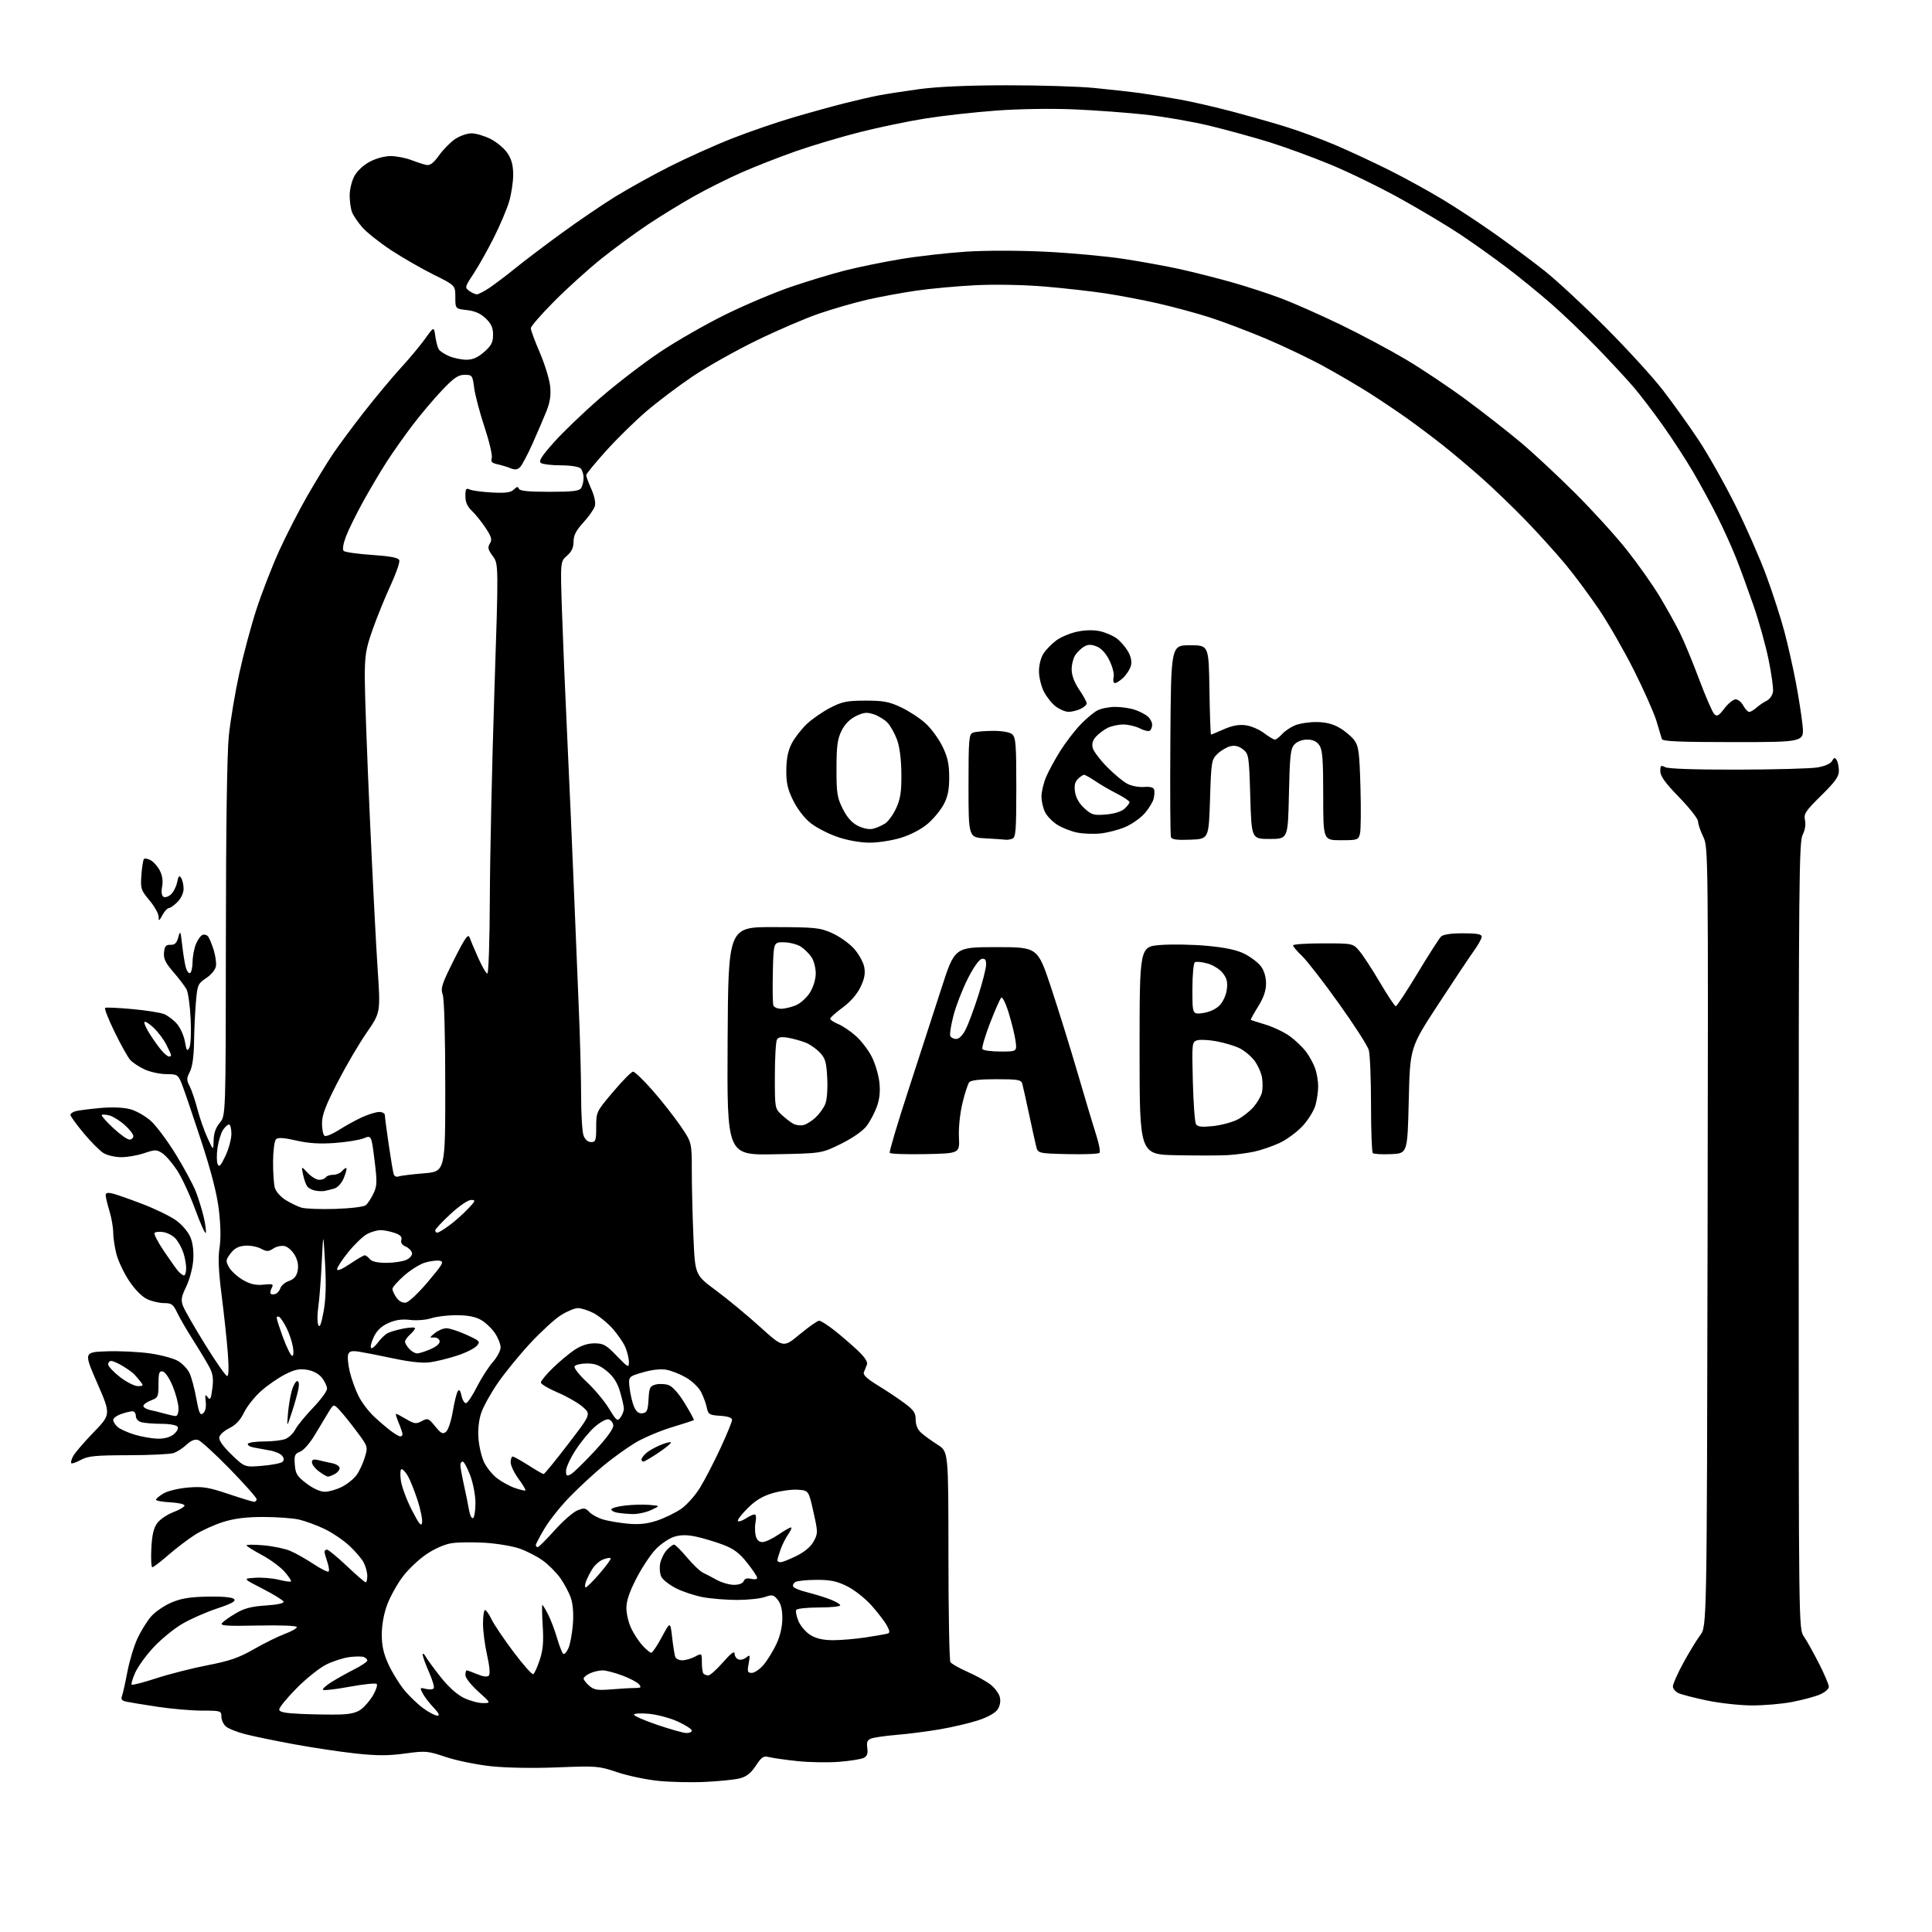 <?xml version="1.0" encoding="UTF-8" standalone="no"?>
<svg 
  version="1.1" 
  xmlns="http://www.w3.org/2000/svg" 
  xmlns:xlink="http://www.w3.org/1999/xlink" 
  xmlns:svg="http://www.w3.org/2000/svg"
  xmlns:rdf="http://www.w3.org/1999/02/22-rdf-syntax-ns#"
  xmlns:cc="http://creativecommons.org/ns#"
  xmlns:dc="http://purl.org/dc/elements/1.1/"
  viewBox="0 0 768 768"
  width="768"
  height="768"
>
<style>svg {background-color: white; }</style>"
<path stroke="none" fill="black" fill-rule="evenodd" d="M280.50,708.33C275.00,708.60 266.56,708.42 261.74,707.93C256.92,707.44 249.54,705.89 245.34,704.48C238.00,702.01 237.12,701.94 221.61,702.56C212.01,702.94 201.33,702.76 195.19,702.11C189.52,701.50 181.44,699.86 177.24,698.44C169.95,696.00 169.20,695.93 161.02,697.05C154.45,697.95 149.87,697.95 141.47,697.05C135.44,696.40 124.42,694.76 117.00,693.39C109.58,692.03 100.80,690.22 97.50,689.37C94.20,688.52 90.71,687.12 89.75,686.26C88.79,685.40 88.00,683.63 88.00,682.35C88.00,680.09 87.71,680.00 80.37,680.00C76.17,680.00 68.18,679.31 62.62,678.47C57.05,677.62 51.45,676.71 50.16,676.43C48.44,676.05 47.99,675.46 48.48,674.21C48.84,673.27 49.82,668.90 50.65,664.51C51.49,660.12 53.31,654.11 54.71,651.16C56.10,648.21 58.54,644.32 60.11,642.52C61.69,640.72 65.28,638.27 68.08,637.06C71.95,635.39 75.42,634.82 82.53,634.68C88.43,634.57 92.31,634.92 93.03,635.64C93.89,636.49 92.17,637.44 86.21,639.43C81.83,640.89 75.60,643.64 72.37,645.55C69.14,647.45 64.08,651.59 61.12,654.75C58.16,657.91 54.86,662.45 53.78,664.83C52.71,667.22 52.06,669.39 52.34,669.67C52.62,669.95 57.04,668.81 62.17,667.13C67.30,665.46 76.45,663.13 82.50,661.96C91.32,660.25 94.99,658.98 101.00,655.53C105.12,653.17 110.64,650.45 113.25,649.48C115.86,648.52 118.00,647.31 118.00,646.79C118.00,646.24 111.70,645.99 102.58,646.18C89.97,646.44 87.36,646.26 88.25,645.19C88.85,644.47 91.34,642.72 93.78,641.29C97.12,639.32 100.04,638.57 105.64,638.21C110.17,637.92 112.94,637.32 112.73,636.69C112.54,636.12 108.81,633.81 104.44,631.57C96.50,627.50 96.50,627.50 101.47,627.19C104.20,627.01 108.42,627.37 110.84,627.98C113.26,628.59 115.44,628.89 115.68,628.65C115.93,628.41 114.76,626.66 113.10,624.76C111.43,622.87 107.35,619.87 104.04,618.10C100.72,616.33 98.00,614.62 98.00,614.30C98.00,613.97 101.04,613.97 104.75,614.29C108.46,614.61 113.23,615.59 115.35,616.49C117.46,617.38 121.63,619.73 124.61,621.71C127.59,623.68 130.30,625.03 130.63,624.70C130.96,624.37 130.73,622.66 130.12,620.90C129.50,619.14 129.00,617.32 129.00,616.85C129.00,616.38 129.44,616.00 129.98,616.00C130.52,616.00 134.06,618.92 137.85,622.50C141.64,626.08 145.03,629.00 145.37,629.00C145.72,629.00 146.00,627.85 146.00,626.45C146.00,625.05 145.36,622.66 144.58,621.15C143.79,619.63 141.19,616.58 138.78,614.37C136.38,612.15 131.91,609.16 128.85,607.71C125.78,606.26 121.30,604.62 118.89,604.06C116.47,603.50 110.16,603.04 104.86,603.02C98.04,603.01 93.35,603.58 88.86,604.96C85.36,606.04 80.27,608.34 77.55,610.07C74.83,611.79 70.07,615.41 66.97,618.10C63.88,620.80 60.99,623.00 60.56,623.00C60.13,623.00 59.95,619.65 60.16,615.55C60.43,610.10 61.07,607.39 62.53,605.43C63.62,603.96 66.48,602.03 68.86,601.13C71.25,600.23 73.27,599.05 73.35,598.50C73.43,597.95 70.91,597.37 67.75,597.20C64.59,597.04 62.00,596.57 62.00,596.17C62.00,595.76 63.35,594.63 65.00,593.66C66.66,592.68 71.04,591.63 74.75,591.32C80.57,590.84 82.79,591.19 90.81,593.88C95.93,595.60 100.54,597.00 101.06,597.00C101.58,597.00 102.00,596.52 102.00,595.93C102.00,595.34 97.21,589.95 91.37,583.95C85.52,577.96 79.85,572.77 78.77,572.43C77.46,572.01 75.94,572.62 74.16,574.29C72.70,575.66 70.38,577.15 69.00,577.61C67.62,578.07 59.53,578.46 51.00,578.47C37.92,578.50 34.98,578.78 32.16,580.32C30.32,581.33 28.59,581.93 28.33,581.66C28.06,581.39 28.40,580.12 29.08,578.84C29.76,577.55 33.41,573.30 37.20,569.38C44.08,562.26 44.08,562.26 38.69,549.88C33.29,537.50 33.29,537.50 42.39,537.17C47.40,536.99 55.16,537.36 59.63,538.00C64.09,538.64 69.13,540.01 70.83,541.04C72.52,542.07 74.53,544.17 75.29,545.71C76.05,547.24 77.27,551.76 78.00,555.74C79.11,561.83 79.55,562.79 80.75,561.80C81.65,561.05 82.03,559.35 81.78,557.20C81.45,554.39 81.58,554.08 82.56,555.41C83.54,556.76 83.85,556.19 84.40,552.03C84.90,548.30 84.64,546.20 83.39,543.76C82.47,541.97 79.57,537.12 76.94,533.00C74.32,528.88 71.37,523.81 70.40,521.75C68.86,518.49 68.18,518.00 65.22,518.00C63.34,518.00 60.29,517.28 58.43,516.40C56.42,515.44 53.56,512.54 51.33,509.17C49.27,506.07 47.01,501.30 46.29,498.55C45.58,495.81 45.00,491.93 45.00,489.94C45.00,487.95 44.33,484.11 43.51,481.41C42.69,478.71 42.02,475.89 42.01,475.14C42.00,474.17 42.77,473.97 44.75,474.44C46.26,474.81 51.66,476.70 56.73,478.65C61.81,480.60 67.81,483.53 70.06,485.16C72.32,486.79 74.84,489.76 75.68,491.78C76.66,494.12 77.06,497.43 76.81,500.98C76.59,504.03 75.34,508.73 74.04,511.42C72.07,515.49 71.85,516.78 72.76,519.17C73.35,520.75 77.32,527.66 81.57,534.52C85.82,541.38 89.75,547.00 90.29,547.00C90.92,547.00 91.01,543.65 90.55,537.75C90.16,532.66 89.06,522.42 88.11,515.00C86.88,505.37 86.64,499.92 87.27,496.00C87.83,492.50 87.73,487.05 87.01,481.00C86.22,474.42 84.01,465.80 79.81,453.00C76.47,442.82 73.06,432.81 72.22,430.75C70.77,427.19 70.47,427.00 66.10,426.98C63.57,426.97 59.70,426.13 57.50,425.12C55.30,424.11 52.71,422.39 51.74,421.31C50.78,420.22 47.99,415.22 45.54,410.19C43.10,405.17 41.41,400.87 41.80,400.64C42.18,400.40 47.00,400.62 52.50,401.12C58.00,401.61 63.75,402.52 65.27,403.14C66.79,403.76 69.11,405.54 70.43,407.10C71.74,408.65 73.13,411.82 73.52,414.13C74.12,417.65 74.40,418.04 75.24,416.53C75.83,415.49 76.06,410.66 75.79,405.10C75.54,399.81 74.80,394.50 74.16,393.29C73.51,392.09 71.16,389.00 68.94,386.43C65.76,382.75 64.96,381.09 65.20,378.63C65.44,376.10 65.94,375.52 67.77,375.58C69.48,375.64 70.24,374.91 70.87,372.58C71.64,369.75 71.77,369.98 72.40,375.50C72.77,378.80 73.40,382.77 73.79,384.33C74.18,385.88 74.95,387.00 75.50,386.83C76.05,386.65 76.52,384.67 76.55,382.44C76.57,380.21 77.18,376.98 77.89,375.27C78.60,373.55 79.78,371.91 80.52,371.63C81.25,371.35 82.26,371.65 82.75,372.31C83.24,372.96 84.21,375.32 84.92,377.55C85.62,379.78 86.04,382.69 85.85,384.02C85.64,385.42 84.04,387.41 82.00,388.78C78.68,391.00 78.47,391.49 77.88,398.31C77.54,402.27 77.20,409.46 77.13,414.30C77.05,420.00 76.46,424.14 75.47,426.05C74.13,428.64 74.13,429.34 75.39,431.79C76.19,433.33 77.57,437.40 78.46,440.84C79.35,444.28 81.15,449.43 82.46,452.29C84.84,457.50 84.84,457.50 84.92,453.33C84.97,450.48 85.76,448.25 87.37,446.33C89.74,443.50 89.74,443.50 89.79,373.50C89.82,328.78 90.24,299.53 90.96,292.50C91.59,286.45 93.45,275.31 95.10,267.75C96.75,260.19 99.82,248.72 101.93,242.25C104.03,235.79 108.05,225.41 110.86,219.19C113.67,212.98 118.74,203.08 122.12,197.19C125.51,191.31 130.09,183.80 132.31,180.50C134.53,177.20 140.10,169.69 144.69,163.80C149.29,157.92 155.85,150.05 159.28,146.30C162.72,142.56 167.09,137.31 169.01,134.63C172.50,129.76 172.50,129.76 173.04,133.63C173.33,135.76 173.95,138.11 174.41,138.85C174.87,139.60 176.75,140.83 178.59,141.60C180.43,142.37 183.51,143.00 185.43,143.00C187.92,143.00 189.95,142.10 192.47,139.90C195.32,137.39 196.00,136.08 196.00,133.08C196.00,130.29 195.28,128.68 193.08,126.57C191.04,124.62 188.76,123.61 185.58,123.26C181.00,122.74 181.00,122.74 181.00,118.09C181.00,113.45 181.00,113.45 172.33,109.15C167.57,106.78 159.97,102.41 155.45,99.44C150.93,96.46 145.80,92.39 144.05,90.40C142.30,88.41 140.45,85.67 139.93,84.32C139.42,82.97 139.00,79.98 139.00,77.67C139.00,75.36 139.83,71.91 140.86,70.01C141.95,67.97 144.48,65.62 147.01,64.27C149.54,62.94 153.00,62.02 155.41,62.04C157.66,62.07 161.30,62.78 163.50,63.63C165.70,64.47 168.40,65.35 169.50,65.57C170.95,65.86 172.34,64.81 174.53,61.76C176.19,59.44 179.07,56.52 180.92,55.27C182.78,54.02 185.71,53.00 187.44,53.00C189.16,53.00 192.58,54.01 195.03,55.25C197.48,56.49 200.50,59.03 201.74,60.90C203.36,63.33 204.00,65.77 204.00,69.47C204.00,72.31 203.28,77.08 202.40,80.07C201.53,83.06 198.77,89.55 196.29,94.50C193.80,99.45 190.16,105.92 188.20,108.88C184.79,114.03 184.71,114.32 186.51,115.63C187.54,116.38 188.91,117.00 189.55,117.00C190.19,117.00 192.47,115.82 194.61,114.38C196.75,112.94 201.43,109.40 205.00,106.50C208.57,103.60 216.80,97.38 223.28,92.66C229.75,87.95 239.20,81.51 244.28,78.36C249.35,75.21 259.11,69.78 265.97,66.31C272.83,62.83 284.08,57.77 290.97,55.06C297.86,52.35 308.90,48.56 315.50,46.63C322.10,44.69 331.24,42.17 335.82,41.02C340.40,39.86 346.47,38.47 349.32,37.92C352.17,37.37 359.45,36.25 365.50,35.42C372.58,34.46 384.87,33.92 400.00,33.90C412.93,33.88 428.68,34.36 435.00,34.97C441.32,35.58 449.65,36.52 453.50,37.05C457.35,37.58 464.32,38.71 469.00,39.56C473.68,40.41 482.68,42.46 489.00,44.12C495.32,45.79 504.98,48.51 510.45,50.18C515.92,51.85 525.11,55.22 530.87,57.68C536.62,60.14 546.30,64.64 552.37,67.69C558.44,70.73 567.93,75.95 573.45,79.28C578.98,82.61 588.45,88.85 594.50,93.14C600.55,97.43 609.33,103.96 614.00,107.67C618.67,111.37 629.50,121.40 638.05,129.95C646.60,138.50 656.90,149.78 660.95,155.00C664.99,160.22 671.43,169.22 675.26,175.00C679.08,180.78 685.69,192.51 689.95,201.08C694.20,209.65 699.73,222.25 702.23,229.08C704.74,235.91 707.93,245.81 709.33,251.08C710.72,256.35 712.76,265.35 713.85,271.08C714.94,276.81 716.15,284.54 716.53,288.25C717.23,295.00 717.23,295.00 689.09,295.00C667.41,295.00 660.86,294.71 660.61,293.75C660.43,293.06 659.45,289.80 658.43,286.50C657.41,283.20 653.40,274.17 649.51,266.44C645.63,258.71 639.42,247.89 635.72,242.41C632.02,236.92 626.03,228.84 622.40,224.46C618.77,220.08 611.68,212.22 606.64,207.00C601.59,201.78 593.65,194.12 588.98,189.99C584.32,185.86 577.35,179.99 573.50,176.95C569.65,173.91 563.35,169.17 559.50,166.43C555.65,163.68 548.86,159.12 544.42,156.29C539.97,153.46 531.71,148.62 526.06,145.53C520.40,142.44 510.04,137.50 503.03,134.55C496.03,131.60 486.02,127.82 480.79,126.14C475.56,124.47 466.38,121.99 460.39,120.62C454.40,119.26 445.00,117.47 439.50,116.63C434.00,115.80 423.20,114.58 415.50,113.92C407.34,113.23 395.93,112.99 388.15,113.36C380.80,113.71 370.00,114.70 364.15,115.55C358.29,116.41 349.45,118.04 344.50,119.19C339.55,120.33 331.00,122.81 325.50,124.69C320.00,126.58 308.75,131.42 300.50,135.46C292.25,139.49 280.92,145.87 275.32,149.64C269.72,153.41 261.45,159.65 256.95,163.50C252.45,167.35 245.22,174.44 240.88,179.27C236.55,184.09 233.00,188.42 233.00,188.89C233.00,189.36 233.93,191.84 235.06,194.40C236.35,197.32 236.86,199.88 236.43,201.28C236.05,202.50 234.00,205.40 231.87,207.73C228.99,210.87 228.00,212.81 228.00,215.30C228.00,217.66 227.23,219.31 225.37,220.93C222.73,223.22 222.73,223.22 223.41,243.36C223.78,254.44 224.72,277.00 225.51,293.50C226.29,310.00 227.41,335.65 228.01,350.50C228.60,365.35 229.51,387.55 230.04,399.83C230.57,412.11 231.00,428.17 231.00,435.52C231.00,442.86 231.44,450.02 231.98,451.43C232.58,453.02 233.72,454.00 234.98,454.00C236.78,454.00 237.00,453.36 237.00,447.99C237.00,442.02 237.05,441.91 243.75,433.99C247.46,429.60 251.02,426.00 251.66,426.00C252.30,426.00 255.70,429.26 259.23,433.25C262.75,437.24 267.74,443.56 270.32,447.30C275.00,454.10 275.00,454.10 275.00,465.39C275.00,471.60 275.29,483.46 275.65,491.75C276.30,506.81 276.30,506.81 284.56,512.93C289.11,516.29 297.00,522.82 302.11,527.44C311.39,535.83 311.39,535.83 317.91,530.41C321.50,527.44 324.97,525.00 325.63,525.00C326.28,525.00 329.06,526.77 331.81,528.94C334.55,531.11 338.69,534.69 341.02,536.90C343.79,539.53 345.03,541.45 344.62,542.46C344.28,543.31 343.73,544.67 343.40,545.48C342.98,546.52 344.65,548.09 348.98,550.73C352.38,552.80 357.15,555.98 359.58,557.80C363.24,560.52 364.00,561.66 364.00,564.37C364.00,566.52 364.78,568.33 366.25,569.63C367.49,570.72 370.41,572.83 372.75,574.32C377.00,577.03 377.00,577.03 377.02,618.26C377.02,640.94 377.38,660.04 377.80,660.71C378.22,661.37 381.25,663.10 384.53,664.55C387.82,665.99 391.91,668.24 393.63,669.55C395.35,670.85 397.06,673.11 397.43,674.57C397.85,676.24 397.54,678.05 396.58,679.51C395.65,680.94 392.69,682.59 388.79,683.87C385.33,685.00 378.43,686.61 373.45,687.46C368.48,688.30 360.83,689.28 356.45,689.64C352.08,690.00 347.56,690.64 346.41,691.06C344.77,691.66 344.42,692.47 344.76,694.83C345.08,697.03 344.71,698.08 343.35,698.78C342.33,699.30 337.90,700.01 333.50,700.35C329.10,700.69 321.68,700.56 317.00,700.07C312.32,699.57 307.30,698.87 305.82,698.49C303.48,697.91 302.81,698.34 300.44,701.91C298.50,704.84 296.72,706.25 294.12,706.92C292.13,707.43 286.00,708.06 280.50,708.33zM272.75,688.90C273.99,688.95 275.00,688.53 275.00,687.94C275.00,687.36 272.50,685.74 269.44,684.34C266.38,682.94 261.21,681.56 257.94,681.26C254.67,680.96 252.00,681.12 252.01,681.61C252.02,682.10 256.18,683.92 261.26,685.65C266.34,687.38 271.51,688.84 272.75,688.90zM134.74,681.55C139.21,681.45 141.72,680.85 143.59,679.45C145.03,678.38 147.17,675.84 148.34,673.82C149.51,671.80 150.14,669.81 149.74,669.40C149.33,669.00 144.50,669.49 139.00,670.50C133.50,671.51 128.73,672.07 128.41,671.74C128.08,671.41 129.55,670.05 131.67,668.71C133.79,667.37 137.88,665.08 140.76,663.62C143.64,662.16 146.00,660.57 146.00,660.09C146.00,659.61 145.38,658.98 144.62,658.69C143.87,658.40 141.28,658.41 138.87,658.72C136.47,659.03 132.30,660.38 129.62,661.72C126.94,663.07 121.65,667.30 117.87,671.13C114.09,674.96 111.00,678.73 111.00,679.51C111.00,680.59 113.06,681.01 119.75,681.31C124.56,681.52 131.31,681.62 134.74,681.55zM173.85,682.00C174.93,682.00 174.47,681.02 172.32,678.75C170.62,676.96 168.69,674.43 168.01,673.11C166.85,670.86 166.92,670.76 169.33,671.37C170.73,671.72 172.13,671.60 172.43,671.11C172.74,670.62 171.86,667.68 170.49,664.58C169.12,661.48 168.01,658.39 168.03,657.72C168.05,657.05 168.57,657.40 169.19,658.50C169.80,659.60 172.50,663.28 175.18,666.67C178.22,670.53 181.66,673.63 184.34,674.92C186.70,676.07 190.11,677.00 191.92,677.00C195.22,677.00 195.22,677.00 190.11,672.41C187.30,669.88 185.00,666.96 185.00,665.91C185.00,664.86 185.24,664.00 185.53,664.00C185.82,664.00 187.70,664.69 189.71,665.52C192.01,666.48 193.70,666.70 194.30,666.10C194.90,665.50 194.65,662.49 193.63,657.95C192.73,653.99 192.00,648.33 192.00,645.38C192.00,642.42 192.37,640.00 192.81,640.00C193.26,640.00 194.42,641.66 195.39,643.70C196.36,645.73 200.31,651.58 204.16,656.71C208.01,661.83 211.54,665.79 212.00,665.50C212.47,665.21 213.62,662.66 214.55,659.83C215.85,655.95 216.14,652.65 215.74,646.35C215.46,641.76 215.39,638.00 215.59,638.00C215.79,638.00 216.83,639.70 217.89,641.78C218.95,643.86 220.56,648.13 221.47,651.26C222.39,654.40 223.49,657.18 223.92,657.45C224.35,657.72 225.26,656.73 225.93,655.25C226.60,653.78 227.40,649.59 227.71,645.95C228.06,641.80 227.79,637.86 226.99,635.41C226.29,633.26 224.39,629.63 222.76,627.35C221.13,625.07 217.93,621.87 215.65,620.25C213.37,618.63 209.25,616.52 206.50,615.57C203.75,614.61 197.62,613.58 192.87,613.28C188.13,612.98 182.17,613.05 179.63,613.43C176.85,613.84 172.84,615.58 169.53,617.81C166.51,619.84 162.26,623.87 160.09,626.76C157.91,629.65 155.16,634.60 153.96,637.76C152.61,641.34 151.78,645.81 151.77,649.64C151.76,654.19 152.44,657.27 154.40,661.57C155.86,664.75 158.69,669.35 160.68,671.78C162.67,674.22 166.10,677.51 168.30,679.10C170.50,680.70 173.00,682.00 173.85,682.00zM696.16,677.93C691.40,677.89 683.45,677.01 678.50,675.97C673.55,674.93 668.49,673.62 667.25,673.06C666.01,672.50 665.00,671.28 665.00,670.36C665.00,669.43 666.85,665.26 669.12,661.09C671.39,656.91 674.43,651.92 675.87,650.00C678.50,646.50 678.50,646.50 678.79,491.64C679.07,337.62 679.06,336.76 677.04,332.57C675.92,330.26 675.00,327.53 675.00,326.51C675.00,325.48 671.62,321.18 667.50,316.94C661.99,311.28 660.00,308.53 660.00,306.58C660.00,304.27 660.25,304.06 661.93,304.96C663.14,305.61 673.99,305.98 690.68,305.94C705.43,305.91 719.70,305.52 722.38,305.08C725.37,304.59 727.65,303.60 728.25,302.52C729.05,301.09 729.40,301.02 730.10,302.13C730.58,302.88 730.98,304.81 730.98,306.41C731.00,308.70 729.50,310.79 723.94,316.26C717.68,322.43 716.96,323.52 717.51,326.03C717.89,327.76 717.52,330.02 716.56,331.88C715.17,334.58 715.00,351.40 715.01,491.20C715.01,647.05 715.02,647.51 717.06,650.50C718.19,652.15 720.88,656.98 723.05,661.23C725.22,665.48 727.00,669.66 727.00,670.53C727.00,671.39 725.36,672.79 723.35,673.63C721.34,674.47 716.35,675.80 712.26,676.58C708.17,677.36 700.93,677.97 696.16,677.93zM243.00,671.55C246.57,671.25 250.79,671.01 252.37,671.01C254.78,671.00 255.05,670.76 254.03,669.54C253.36,668.73 250.37,667.16 247.37,666.04C244.38,664.92 240.84,664.00 239.51,664.00C238.18,664.00 235.95,664.52 234.55,665.16C233.15,665.80 232.00,666.74 232.00,667.25C232.00,667.76 233.01,669.06 234.25,670.13C236.15,671.78 237.50,672.00 243.00,671.55zM281.59,666.00C282.28,666.00 284.90,663.65 287.42,660.77C290.49,657.27 292.00,656.12 292.00,657.30C292.00,658.27 292.68,659.32 293.51,659.64C294.34,659.96 295.77,659.61 296.67,658.86C298.16,657.63 298.25,657.85 297.61,661.25C296.99,664.54 297.15,665.00 298.87,665.00C299.94,665.00 302.06,663.54 303.57,661.75C305.08,659.96 307.36,656.25 308.65,653.50C310.13,650.32 310.98,646.63 310.99,643.36C311.00,639.85 310.42,637.50 309.17,635.96C307.51,633.92 307.00,633.80 304.02,634.84C302.19,635.48 297.25,636.00 293.03,636.00C288.82,636.00 282.72,635.51 279.47,634.91C276.23,634.31 271.44,632.74 268.83,631.41C266.21,630.09 263.56,628.05 262.94,626.90C262.32,625.74 262.09,623.34 262.42,621.57C262.75,619.80 263.94,617.37 265.05,616.18C266.17,614.98 267.47,614.00 267.95,614.00C268.42,614.00 270.73,616.29 273.07,619.09C275.42,621.89 278.27,624.62 279.42,625.16C280.56,625.70 283.07,627.01 285.00,628.07C286.93,629.13 289.98,630.00 291.78,630.00C293.77,630.00 295.29,629.41 295.64,628.51C296.02,627.50 296.98,627.21 298.60,627.62C299.92,627.95 301.00,627.78 301.00,627.24C301.00,626.70 299.18,623.98 296.96,621.19C293.84,617.27 291.64,615.64 287.31,614.01C284.22,612.86 279.45,611.43 276.70,610.84C273.13,610.08 270.67,610.08 268.08,610.86C266.09,611.45 262.80,613.65 260.77,615.73C258.73,617.81 255.25,623.02 253.04,627.31C250.23,632.73 249.00,636.37 249.00,639.24C249.00,641.51 249.89,645.20 250.98,647.43C252.06,649.67 254.11,652.74 255.52,654.25C256.93,655.76 258.45,657.00 258.90,657.00C259.35,657.00 261.24,654.19 263.09,650.75C266.45,644.50 266.45,644.50 267.19,650.92C267.59,654.45 268.15,657.94 268.43,658.67C268.71,659.40 269.96,660.00 271.22,659.99C272.47,659.99 274.74,659.34 276.25,658.55C279.00,657.12 279.00,657.12 279.00,660.89C279.00,662.97 279.30,664.97 279.67,665.33C280.03,665.70 280.90,666.00 281.59,666.00zM331.23,652.00C334.38,652.00 340.23,651.49 344.23,650.88C348.23,650.26 352.08,649.59 352.78,649.39C353.80,649.11 353.77,648.46 352.60,646.27C351.79,644.75 349.08,641.18 346.57,638.34C344.04,635.48 339.69,632.03 336.80,630.59C332.67,628.53 330.16,628.00 324.55,628.02C320.67,628.02 316.88,628.42 316.12,628.90C315.36,629.38 315.02,630.22 315.35,630.77C315.69,631.31 318.11,632.28 320.73,632.92C323.35,633.57 327.41,634.81 329.75,635.68C332.09,636.56 334.00,637.66 334.00,638.14C334.00,638.61 330.20,639.00 325.56,639.00C320.92,639.00 316.85,639.43 316.53,639.96C316.20,640.48 316.60,642.50 317.41,644.43C318.22,646.37 320.37,648.86 322.19,649.97C324.49,651.38 327.25,651.99 331.23,652.00zM232.83,631.00C233.27,631.00 235.78,628.50 238.42,625.44C241.06,622.38 243.01,619.67 242.75,619.41C242.49,619.16 241.17,619.37 239.81,619.88C238.46,620.40 236.58,621.99 235.65,623.41C234.71,624.84 233.52,627.13 233.00,628.51C232.48,629.88 232.40,631.00 232.83,631.00zM310.30,621.00C311.02,621.00 313.88,619.87 316.65,618.48C319.88,616.88 322.34,614.79 323.47,612.68C325.17,609.53 325.16,609.06 323.34,600.95C321.45,592.50 321.45,592.50 317.18,592.19C314.84,592.02 310.36,592.62 307.24,593.53C303.09,594.74 300.35,596.39 297.13,599.61C294.69,602.04 292.98,604.31 293.32,604.65C293.66,604.99 295.06,604.53 296.43,603.64C297.81,602.74 299.38,602.00 299.94,602.00C300.53,602.00 300.70,603.24 300.36,604.96C300.03,606.59 300.05,609.07 300.40,610.46C300.82,612.15 301.73,613.00 303.09,613.00C304.22,613.00 307.16,611.61 309.64,609.90C312.12,608.20 314.32,606.99 314.55,607.21C314.77,607.44 314.18,608.72 313.23,610.06C312.28,611.40 310.94,614.08 310.27,616.00C309.59,617.92 309.02,619.84 309.02,620.25C309.01,620.66 309.59,621.00 310.30,621.00zM213.75,615.00C214.16,615.00 217.16,612.02 220.42,608.38C223.67,604.74 227.72,601.18 229.42,600.46C232.14,599.32 232.70,599.38 234.24,601.03C235.20,602.06 237.68,603.40 239.74,604.02C241.81,604.63 246.25,605.38 249.61,605.69C254.03,606.10 257.22,605.76 261.11,604.48C264.08,603.50 268.38,601.42 270.68,599.86C273.02,598.25 276.38,594.49 278.34,591.25C280.27,588.09 283.90,581.06 286.42,575.63C288.94,570.19 291.00,565.16 291.00,564.43C291.00,563.57 289.37,563.00 286.29,562.80C281.95,562.52 281.52,562.26 280.95,559.50C280.61,557.85 279.58,555.06 278.66,553.29C277.74,551.52 275.08,548.97 272.74,547.61C270.41,546.26 266.89,544.86 264.92,544.50C262.68,544.09 259.18,544.47 255.55,545.53C249.75,547.22 249.75,547.22 250.30,551.90C250.61,554.48 251.42,557.83 252.11,559.34C252.98,561.26 253.99,562.00 255.43,561.80C257.18,561.55 257.55,560.68 257.80,556.26C258.07,551.56 258.37,550.94 260.69,550.36C262.12,550.01 264.42,550.11 265.81,550.61C267.35,551.15 269.85,553.98 272.22,557.86C274.36,561.36 275.97,564.35 275.81,564.51C275.64,564.67 271.65,565.97 266.93,567.40C262.22,568.84 255.73,571.60 252.50,573.54C249.27,575.49 243.67,579.51 240.06,582.48C236.45,585.45 230.49,590.94 226.81,594.69C223.12,598.43 218.51,604.17 216.56,607.44C214.60,610.71 213.00,613.75 213.00,614.19C213.00,614.64 213.34,615.00 213.75,615.00zM167.79,605.22C167.98,603.97 167.15,599.92 165.94,596.22C164.73,592.53 163.02,588.26 162.15,586.75C161.28,585.24 160.15,584.00 159.65,584.00C159.13,584.00 159.00,585.97 159.34,588.48C159.68,590.95 161.64,596.23 163.69,600.23C166.64,605.96 167.50,607.02 167.79,605.22zM188.05,603.47C188.57,603.15 189.00,600.45 189.00,597.48C189.00,594.46 188.09,589.63 186.93,586.54C185.79,583.49 184.44,581.00 183.93,581.00C183.42,581.00 183.00,581.65 183.00,582.44C183.00,583.23 183.63,586.72 184.40,590.19C185.17,593.66 186.10,598.20 186.45,600.28C186.81,602.36 187.53,603.79 188.05,603.47zM251.28,601.86C249.20,601.79 246.49,601.53 245.25,601.29C244.01,601.06 243.00,600.47 243.00,600.00C243.00,599.53 245.36,598.85 248.25,598.50C251.14,598.14 255.53,598.01 258.00,598.21C262.50,598.57 262.50,598.57 258.78,600.29C256.74,601.23 253.36,601.94 251.28,601.86zM129.12,593.00C130.75,593.00 133.82,592.11 135.96,591.02C138.09,589.94 140.72,587.80 141.80,586.27C142.89,584.75 144.34,581.60 145.03,579.29C146.28,575.11 146.26,575.02 142.00,569.29C139.64,566.10 136.57,562.27 135.17,560.76C132.64,558.01 132.64,558.01 130.57,561.39C129.43,563.24 126.97,567.33 125.11,570.46C123.23,573.63 120.65,576.56 119.30,577.07C117.19,577.88 116.92,578.53 117.19,582.20C117.46,585.84 118.09,586.87 121.83,589.71C124.47,591.72 127.31,593.00 129.12,593.00zM208.87,592.46C209.07,592.26 207.84,590.18 206.12,587.85C204.40,585.52 203.00,582.57 203.00,581.30C203.00,580.04 203.36,579.00 203.80,579.00C204.23,579.00 207.05,580.56 210.05,582.47C213.05,584.39 215.77,585.96 216.09,585.97C216.41,585.99 220.79,580.64 225.81,574.08C234.95,562.16 234.95,562.16 231.66,559.27C229.84,557.68 225.36,555.10 221.68,553.54C218.01,551.98 215.00,550.19 215.00,549.56C215.00,548.94 217.14,546.35 219.75,543.81C222.36,541.27 226.25,538.02 228.39,536.59C230.97,534.87 233.64,534.00 236.32,534.00C239.87,534.00 240.96,534.62 245.18,539.00C249.69,543.67 250.00,543.83 250.00,541.46C250.00,540.07 249.37,537.42 248.60,535.58C247.83,533.73 245.49,530.34 243.42,528.04C241.34,525.74 237.94,522.99 235.86,521.93C233.78,520.87 231.02,520.00 229.74,520.00C228.45,520.00 225.39,521.27 222.95,522.82C220.50,524.37 215.03,529.38 210.79,533.95C206.55,538.51 200.78,545.57 197.98,549.63C195.17,553.68 192.18,559.06 191.32,561.57C190.34,564.44 189.93,568.23 190.20,571.81C190.43,574.94 191.45,579.21 192.45,581.31C193.46,583.40 195.79,586.27 197.64,587.67C199.49,589.08 202.68,590.82 204.75,591.53C206.81,592.24 208.67,592.66 208.87,592.46zM130.32,586.97C129.87,586.95 128.26,586.01 126.75,584.88C125.24,583.76 124.00,582.15 124.00,581.31C124.00,580.16 124.65,579.95 126.62,580.44C128.06,580.80 130.53,581.36 132.12,581.67C133.70,581.99 135.00,582.85 135.00,583.59C135.00,584.33 134.13,585.40 133.07,585.96C132.00,586.53 130.76,586.99 130.32,586.97zM226.90,586.05C227.95,585.49 232.24,581.31 236.43,576.77C241.47,571.30 243.96,567.83 243.78,566.51C243.62,565.42 242.76,564.38 241.85,564.21C240.94,564.03 238.50,565.38 236.42,567.20C234.34,569.01 230.93,573.16 228.82,576.41C226.72,579.65 225.00,583.38 225.00,584.69C225.00,586.72 225.28,586.92 226.90,586.05zM104.29,582.68C108.15,582.36 111.76,581.64 112.31,581.09C112.98,580.42 112.92,579.61 112.12,578.65C111.47,577.86 109.26,576.92 107.21,576.57C105.17,576.22 102.26,575.69 100.74,575.38C99.22,575.08 98.24,574.42 98.55,573.92C98.86,573.41 101.76,573.00 104.99,573.00C108.23,573.00 112.00,572.57 113.39,572.04C114.77,571.52 116.56,569.82 117.36,568.28C118.16,566.73 121.33,562.85 124.41,559.64C127.48,556.44 130.00,553.02 130.00,552.04C130.00,551.07 129.10,549.12 128.00,547.72C126.74,546.12 124.54,544.93 122.10,544.52C119.05,544.00 117.16,544.39 113.36,546.33C110.68,547.68 106.40,550.64 103.83,552.91C101.27,555.17 98.20,559.02 97.02,561.46C95.54,564.52 93.72,566.46 91.19,567.70C89.16,568.69 87.35,570.33 87.16,571.35C86.94,572.53 88.68,574.99 92.04,578.23C97.27,583.27 97.27,583.27 104.29,582.68zM255.76,581.00C255.34,581.00 255.00,580.62 255.00,580.15C255.00,579.69 255.80,578.58 256.79,577.69C257.77,576.80 260.29,575.36 262.39,574.48C264.50,573.60 266.43,573.10 266.69,573.36C266.95,573.62 264.77,575.45 261.85,577.42C258.92,579.39 256.18,581.00 255.76,581.00zM62.64,571.90C65.29,571.96 67.59,571.34 69.05,570.16C70.33,569.12 71.01,567.82 70.60,567.16C70.19,566.50 67.42,565.99 64.19,565.99C61.06,565.98 57.49,565.70 56.25,565.37C54.93,565.02 54.00,563.99 54.00,562.88C54.00,561.85 53.39,561.00 52.65,561.00C51.91,561.00 49.88,561.49 48.15,562.10C46.42,562.70 45.00,563.76 45.00,564.44C45.00,565.13 45.79,566.39 46.75,567.24C47.71,568.09 50.75,569.46 53.50,570.29C56.25,571.12 60.36,571.84 62.64,571.90zM159.13,571.00C159.61,571.00 160.00,570.60 160.00,570.12C160.00,569.64 159.32,567.61 158.49,565.62C157.65,563.63 157.18,562.00 157.43,562.00C157.68,562.00 159.51,562.96 161.51,564.14C164.71,566.03 165.42,566.12 167.66,564.92C170.03,563.64 170.37,563.77 172.99,566.99C175.34,569.87 176.03,570.22 177.31,569.15C178.15,568.46 179.35,564.87 179.97,561.17C180.60,557.47 181.48,553.84 181.94,553.09C182.54,552.12 182.98,552.65 183.48,554.92C183.87,556.67 184.70,557.94 185.34,557.75C185.98,557.55 187.91,554.61 189.63,551.21C191.36,547.81 194.17,543.43 195.88,541.48C197.60,539.53 199.00,536.89 199.00,535.61C199.00,534.34 197.99,531.79 196.75,529.95C195.51,528.11 193.05,525.76 191.28,524.73C189.06,523.44 186.06,522.84 181.63,522.81C178.10,522.79 173.52,523.33 171.47,524.01C169.37,524.70 165.67,525.00 163.06,524.69C159.75,524.30 157.23,524.66 154.37,525.94C151.59,527.19 149.81,528.89 148.59,531.45C147.62,533.49 147.13,535.46 147.50,535.83C147.86,536.20 149.07,535.25 150.18,533.73C151.28,532.21 153.04,530.51 154.08,529.96C155.12,529.40 158.00,528.57 160.49,528.10C162.97,527.64 165.00,527.58 165.00,527.97C165.00,528.37 164.10,529.50 163.00,530.50C161.90,531.50 161.00,532.77 161.00,533.33C161.00,533.89 161.74,535.17 162.65,536.17C163.57,537.18 164.99,538.00 165.82,538.00C166.65,538.00 169.07,537.23 171.20,536.29C173.67,535.20 174.95,534.03 174.75,533.04C174.57,532.19 173.54,531.58 172.46,531.67C170.68,531.83 170.72,531.67 172.86,529.92C174.16,528.87 176.24,528.00 177.49,528.00C178.74,528.00 182.32,529.17 185.44,530.60C190.87,533.09 191.05,533.29 189.45,535.06C188.52,536.08 185.01,537.81 181.63,538.90C178.26,540.00 173.47,541.18 171.00,541.52C168.03,541.93 163.09,541.42 156.50,540.02C151.00,538.85 144.82,537.64 142.77,537.32C139.89,536.87 138.89,537.11 138.42,538.36C138.07,539.25 138.35,542.34 139.03,545.24C139.72,548.13 141.30,552.52 142.55,555.00C143.80,557.48 146.55,561.11 148.66,563.08C150.77,565.06 153.80,567.64 155.38,568.83C156.97,570.03 158.66,571.00 159.13,571.00zM115.99,561.50C114.01,567.50 114.01,567.50 114.46,562.00C114.71,558.98 115.40,554.81 116.00,552.75C116.60,550.69 117.57,549.00 118.16,549.00C118.82,549.00 118.99,550.23 118.60,552.25C118.25,554.04 117.08,558.20 115.99,561.50zM246.67,563.44C247.40,562.44 248.00,560.89 248.00,559.99C248.00,559.10 247.31,556.06 246.48,553.24C245.40,549.59 243.88,547.22 241.25,545.05C238.42,542.72 236.55,542.00 233.33,542.00C231.01,542.00 228.81,542.50 228.43,543.11C228.04,543.75 230.12,546.44 233.26,549.36C236.29,552.19 240.25,556.92 242.05,559.88C245.07,564.83 245.44,565.12 246.67,563.44zM69.75,562.90C70.52,562.96 70.98,561.76 70.95,559.75C70.93,557.96 69.89,554.03 68.64,551.00C67.35,547.86 65.65,545.36 64.69,545.18C63.27,544.91 63.00,545.72 63.00,550.21C63.00,555.24 62.82,555.63 60.00,556.69C58.35,557.32 57.00,558.31 57.00,558.89C57.00,559.48 58.24,560.22 59.75,560.53C61.26,560.84 63.85,561.48 65.50,561.95C67.15,562.41 69.06,562.84 69.75,562.90zM54.79,551.00C56.98,551.00 57.10,550.81 55.87,549.25C55.12,548.29 54.00,546.98 53.39,546.33C52.79,545.68 50.76,544.22 48.89,543.08C47.03,541.94 44.94,541.01 44.25,541.00C43.56,541.00 43.00,541.61 43.00,542.37C43.00,543.12 45.10,545.37 47.66,547.37C50.23,549.36 53.43,551.00 54.79,551.00zM116.16,539.00C116.69,539.00 116.80,537.38 116.41,535.25C116.04,533.19 114.90,529.84 113.88,527.82C112.86,525.79 111.57,523.85 111.01,523.51C110.46,523.16 110.00,523.33 110.00,523.88C110.00,524.43 111.18,528.06 112.62,531.94C114.05,535.82 115.65,539.00 116.16,539.00zM128.61,521.50C129.52,516.58 129.70,510.79 129.21,502.00C128.50,489.50 128.50,489.50 127.89,502.00C127.56,508.88 126.94,516.83 126.51,519.69C126.08,522.54 126.09,525.69 126.52,526.69C127.08,527.98 127.67,526.51 128.61,521.50zM161.30,517.81C162.48,517.63 166.37,513.99 170.14,509.50C176.14,502.37 176.64,501.46 174.73,501.15C173.55,500.96 170.95,501.30 168.94,501.90C166.93,502.50 163.20,504.83 160.64,507.08C158.09,509.33 156.00,511.71 156.00,512.36C156.00,513.02 156.72,514.58 157.60,515.83C158.58,517.24 160.00,518.00 161.30,517.81zM109.56,514.34C110.31,514.05 111.18,512.99 111.50,511.99C111.82,510.99 113.35,509.73 114.90,509.19C116.90,508.49 117.89,507.32 118.32,505.13C118.73,503.10 118.35,501.02 117.22,499.00C116.27,497.32 114.48,495.68 113.24,495.36C111.98,495.04 109.98,495.44 108.70,496.28C106.70,497.59 106.07,497.59 103.66,496.33C102.14,495.54 99.28,495.02 97.30,495.19C94.73,495.41 93.10,496.30 91.62,498.30C89.70,500.87 89.66,501.30 91.05,503.78C91.88,505.26 94.35,507.51 96.53,508.78C99.48,510.49 101.59,510.98 104.72,510.67C108.48,510.30 108.83,510.44 108.00,512.00C107.49,512.95 107.32,513.99 107.63,514.30C107.94,514.61 108.81,514.63 109.56,514.34zM73.15,507.00C73.62,507.00 74.00,505.72 74.00,504.15C74.00,502.58 73.49,499.77 72.86,497.90C72.24,496.03 70.85,493.53 69.78,492.35C68.72,491.17 66.51,490.01 64.88,489.77C63.25,489.53 61.68,489.70 61.41,490.15C61.13,490.60 62.79,493.79 65.10,497.23C67.41,500.68 69.97,504.29 70.80,505.25C71.63,506.21 72.69,507.00 73.15,507.00zM139.10,502.43C141.91,500.54 144.55,499.00 144.98,499.00C145.41,499.00 146.32,499.68 147.00,500.50C147.82,501.49 150.06,502.00 153.58,502.00C156.51,502.00 160.07,501.47 161.49,500.82C162.97,500.15 163.95,498.97 163.78,498.07C163.62,497.21 162.48,496.06 161.25,495.52C159.80,494.88 159.20,493.95 159.54,492.88C159.92,491.69 159.16,490.90 156.88,490.11C155.13,489.50 152.62,489.00 151.30,489.00C149.98,489.00 147.60,489.67 146.01,490.50C144.42,491.32 141.07,494.51 138.56,497.59C136.05,500.66 134.00,503.79 134.00,504.52C134.00,505.37 135.88,504.60 139.10,502.43zM81.81,490.08C81.60,490.70 79.72,486.55 77.64,480.86C75.55,475.16 72.31,468.15 70.43,465.28C68.55,462.41 65.90,459.32 64.53,458.43C62.24,456.93 61.67,456.93 57.34,458.40C54.76,459.28 50.66,460.00 48.23,460.00C45.80,460.00 42.61,459.27 41.15,458.37C39.69,457.48 36.14,453.91 33.25,450.44C30.36,446.98 28.00,443.71 28.00,443.18C28.00,442.65 29.01,441.97 30.25,441.66C31.49,441.36 35.88,440.81 40.00,440.44C44.69,440.03 49.11,440.21 51.81,440.94C54.18,441.58 57.86,443.69 60.00,445.62C62.14,447.55 66.59,453.53 69.90,458.91C73.20,464.29 76.77,470.90 77.82,473.60C78.87,476.29 80.28,480.85 80.96,483.72C81.63,486.59 82.02,489.45 81.81,490.08zM173.85,490.00C174.32,490.00 176.45,488.71 178.60,487.12C180.74,485.54 184.05,482.62 185.95,480.62C189.08,477.33 189.20,477.00 187.25,477.00C186.04,477.00 182.49,479.43 179.06,482.61C175.73,485.69 173.00,488.62 173.00,489.11C173.00,489.60 173.38,490.00 173.85,490.00zM133.26,480.56C139.44,480.36 144.62,479.73 145.42,479.06C146.19,478.43 147.55,476.35 148.46,474.45C149.91,471.38 149.96,469.86 148.87,461.12C147.64,451.25 147.64,451.25 144.57,452.49C142.88,453.18 137.72,454.01 133.11,454.35C127.13,454.78 122.72,454.51 117.76,453.38C112.69,452.22 110.51,452.09 109.70,452.90C109.09,453.51 108.57,457.49 108.55,461.75C108.52,466.01 108.84,470.70 109.25,472.17C109.66,473.64 111.58,475.81 113.51,477.01C115.45,478.20 118.26,479.57 119.76,480.04C121.27,480.51 127.34,480.74 133.26,480.56zM129.00,473.43C128.18,473.58 126.52,473.52 125.32,473.29C124.13,473.07 122.71,472.34 122.19,471.69C121.66,471.04 120.90,468.93 120.49,467.00C119.76,463.50 119.76,463.50 122.33,466.25C123.75,467.76 125.80,469.00 126.89,469.00C127.99,469.00 129.16,468.55 129.50,468.00C129.84,467.45 131.16,467.00 132.44,467.00C133.71,467.00 135.32,466.31 136.02,465.48C136.72,464.64 137.47,464.14 137.70,464.37C137.93,464.60 137.46,466.36 136.65,468.30C135.78,470.39 134.24,472.08 132.84,472.48C131.55,472.85 129.82,473.28 129.00,473.43zM158.44,467.66C159.22,467.36 163.72,466.80 168.43,466.42C177.00,465.72 177.00,465.72 177.00,432.01C177.00,411.81 176.59,397.13 175.99,395.39C175.09,392.83 175.62,391.19 180.45,381.56C184.70,373.08 186.08,371.07 186.62,372.57C187.00,373.63 188.56,377.31 190.09,380.75C191.62,384.19 193.26,387.00 193.74,387.00C194.22,387.00 194.66,373.39 194.72,356.75C194.78,340.11 195.59,303.48 196.51,275.35C198.20,224.19 198.20,224.19 195.88,221.06C193.99,218.49 193.78,217.59 194.73,216.06C195.70,214.51 195.40,213.44 193.01,209.82C191.41,207.42 188.96,204.37 187.56,203.05C185.78,201.38 185.00,199.61 185.00,197.22C185.00,194.31 185.27,193.91 186.75,194.60C187.71,195.04 191.70,195.57 195.60,195.78C201.08,196.06 203.07,195.79 204.27,194.58C205.43,193.42 205.95,193.34 206.25,194.26C206.55,195.15 209.94,195.50 218.37,195.50C227.68,195.50 230.27,195.19 231.02,194.00C231.54,193.18 231.98,191.35 231.98,189.95C231.99,188.55 231.46,186.86 230.80,186.20C230.11,185.51 226.79,184.99 223.05,184.98C219.45,184.98 215.87,184.57 215.09,184.08C213.99,183.38 215.07,181.61 220.09,175.94C223.62,171.95 231.90,164.00 238.50,158.27C245.10,152.54 255.90,144.25 262.50,139.85C269.10,135.45 280.80,128.76 288.50,124.98C296.20,121.19 307.89,116.26 314.48,114.01C321.07,111.76 330.77,108.82 336.05,107.49C341.32,106.15 351.23,104.13 358.07,102.99C364.91,101.85 376.57,100.53 384.00,100.04C391.87,99.53 405.11,99.54 415.74,100.07C425.77,100.56 439.72,101.85 446.74,102.92C453.76,104.00 463.77,105.82 469.00,106.98C474.23,108.13 483.45,110.46 489.50,112.16C495.55,113.87 504.55,116.80 509.50,118.69C514.45,120.57 524.93,125.22 532.80,129.01C540.66,132.81 552.36,139.04 558.80,142.86C565.23,146.67 576.12,153.96 583.00,159.05C589.88,164.14 599.55,171.71 604.50,175.86C609.45,180.01 619.16,189.06 626.08,195.96C633.00,202.85 642.27,213.05 646.68,218.61C651.09,224.18 656.97,232.50 659.74,237.11C662.51,241.73 666.12,248.20 667.76,251.50C669.40,254.80 672.85,263.12 675.42,270.00C678.00,276.88 680.70,283.10 681.43,283.84C682.54,284.96 683.21,284.59 685.50,281.59C687.00,279.62 689.01,278.00 689.95,278.00C690.89,278.00 692.26,279.12 693.00,280.50C693.74,281.88 694.79,283.00 695.34,283.00C695.89,283.00 697.17,282.25 698.18,281.34C699.19,280.43 701.02,279.18 702.26,278.57C703.53,277.93 704.63,276.35 704.80,274.88C704.97,273.47 704.18,267.77 703.04,262.22C701.91,256.66 699.23,247.03 697.08,240.81C694.92,234.59 691.81,226.07 690.15,221.87C688.50,217.68 685.10,210.18 682.61,205.22C680.11,200.25 675.73,192.20 672.88,187.34C670.02,182.48 664.64,174.22 660.93,169.00C657.22,163.78 652.08,157.03 649.49,154.00C646.91,150.97 640.44,143.99 635.11,138.47C629.78,132.95 621.48,125.00 616.68,120.80C611.87,116.59 603.79,110.02 598.72,106.18C593.65,102.35 585.44,96.50 580.47,93.19C575.50,89.88 564.87,83.51 556.83,79.05C548.80,74.58 536.28,68.47 529.02,65.47C521.76,62.47 510.80,58.45 504.66,56.54C498.52,54.63 487.94,51.72 481.14,50.06C474.35,48.41 462.87,46.40 455.64,45.60C448.41,44.80 435.52,43.84 426.98,43.48C417.90,43.09 405.04,43.29 395.98,43.96C387.47,44.59 374.88,45.99 368.00,47.08C361.12,48.17 349.38,50.61 341.91,52.50C334.43,54.39 322.96,57.81 316.41,60.10C309.86,62.39 300.09,66.22 294.70,68.60C289.30,70.98 280.75,75.26 275.70,78.11C270.64,80.96 262.45,85.99 257.50,89.29C252.55,92.59 244.28,98.66 239.13,102.77C233.98,106.89 225.54,114.51 220.38,119.70C215.22,124.89 211.00,129.74 211.00,130.48C211.00,131.22 212.61,135.58 214.58,140.16C216.56,144.75 218.40,150.75 218.69,153.50C219.06,157.13 218.66,159.87 217.20,163.50C216.10,166.25 213.61,172.05 211.67,176.39C209.74,180.73 207.51,184.91 206.74,185.69C205.69,186.74 204.70,186.85 202.91,186.12C201.59,185.58 199.24,184.87 197.69,184.54C195.52,184.07 195.02,183.51 195.48,182.08C195.80,181.06 194.52,175.56 192.63,169.86C190.74,164.16 188.89,157.14 188.50,154.25C187.84,149.18 187.70,149.00 184.68,149.00C182.15,149.00 180.44,150.17 175.73,155.12C172.53,158.48 167.29,164.68 164.08,168.90C160.87,173.12 156.22,179.70 153.75,183.53C151.27,187.37 147.02,194.55 144.29,199.50C141.56,204.45 138.50,210.66 137.51,213.30C136.43,216.15 136.06,218.46 136.60,218.99C137.09,219.48 142.15,220.20 147.84,220.59C155.26,221.10 158.33,221.69 158.71,222.69C159.01,223.46 157.44,228.01 155.22,232.79C153.01,237.58 149.80,245.47 148.10,250.33C145.37,258.10 145.00,260.45 145.01,269.83C145.02,275.70 145.90,300.07 146.98,324.00C148.05,347.93 149.46,375.38 150.10,385.00C151.28,402.50 151.28,402.50 145.75,410.50C142.70,414.90 137.47,423.84 134.11,430.37C129.41,439.51 128.00,443.24 128.00,446.56C128.00,448.94 128.47,451.17 129.04,451.52C129.61,451.87 132.19,450.80 134.79,449.14C137.38,447.48 141.53,445.20 144.00,444.08C146.47,442.96 149.51,442.03 150.75,442.02C151.99,442.01 153.00,442.60 153.00,443.32C153.00,444.05 153.69,449.34 154.53,455.07C155.37,460.81 156.27,466.11 156.53,466.85C156.80,467.60 157.66,467.96 158.44,467.66zM89.61,459.50C90.91,456.75 91.98,452.81 91.99,450.75C91.99,448.69 91.56,447.00 91.02,447.00C90.49,447.00 89.40,448.01 88.60,449.25C87.81,450.49 86.85,453.63 86.47,456.24C86.09,458.84 86.10,461.77 86.51,462.74C87.09,464.14 87.73,463.47 89.61,459.50zM488.00,459.18C484.98,459.36 475.86,459.38 467.75,459.22C453.00,458.95 453.00,458.95 453.00,417.62C453.00,376.30 453.00,376.30 461.33,375.65C465.91,375.30 474.35,375.46 480.08,376.00C487.43,376.70 491.79,377.66 494.90,379.25C497.31,380.50 500.19,382.71 501.28,384.18C502.51,385.82 503.27,388.41 503.27,390.94C503.27,393.81 502.32,396.58 500.10,400.15C498.35,402.96 497.05,405.33 497.21,405.43C497.37,405.53 500.02,406.37 503.11,407.31C506.19,408.25 510.54,410.33 512.76,411.94C514.98,413.55 517.90,416.36 519.26,418.18C520.61,420.01 522.24,423.03 522.86,424.90C523.49,426.77 524.00,429.92 523.99,431.90C523.99,433.88 523.51,437.23 522.92,439.35C522.33,441.47 520.03,445.18 517.82,447.58C515.60,449.99 511.47,453.03 508.64,454.35C505.81,455.67 501.25,457.22 498.50,457.81C495.75,458.39 491.02,459.01 488.00,459.18zM307.79,458.84C288.98,459.19 288.98,459.19 289.24,413.84C289.50,368.50 289.50,368.50 307.50,368.54C324.12,368.58 325.90,368.76 330.74,370.91C333.62,372.19 337.54,374.96 339.44,377.06C341.33,379.16 343.18,382.47 343.55,384.41C344.04,387.01 343.64,389.12 342.03,392.44C340.67,395.24 338.00,398.30 334.93,400.55C332.22,402.54 330.00,404.53 330.00,404.96C330.00,405.40 331.46,406.36 333.24,407.10C335.03,407.84 338.21,410.00 340.32,411.91C342.43,413.81 345.24,417.51 346.56,420.12C347.88,422.73 349.23,427.26 349.56,430.18C349.97,433.85 349.66,436.88 348.56,439.93C347.68,442.37 345.84,445.83 344.47,447.63C342.97,449.59 338.89,452.43 334.29,454.70C326.61,458.50 326.61,458.50 307.79,458.84zM367.83,458.78C360.31,458.93 353.94,458.71 353.68,458.28C353.42,457.85 356.73,446.70 361.04,433.50C365.35,420.30 371.26,402.07 374.19,393.00C379.50,376.50 379.50,376.50 395.99,376.50C412.48,376.50 412.48,376.50 417.80,392.50C420.72,401.30 425.54,416.82 428.51,427.00C431.48,437.18 434.78,448.20 435.85,451.50C436.92,454.80 437.47,457.85 437.06,458.28C436.66,458.71 430.99,458.94 424.45,458.78C412.57,458.50 412.57,458.50 411.84,455.50C411.44,453.85 410.15,448.00 408.98,442.50C407.81,437.00 406.63,431.71 406.36,430.75C405.93,429.24 404.54,429.00 396.06,429.00C389.40,429.00 385.93,429.40 385.26,430.25C384.72,430.94 383.51,434.67 382.58,438.54C381.60,442.60 381.02,448.33 381.19,452.04C381.50,458.50 381.50,458.50 367.83,458.78zM552.96,458.79C549.36,458.95 546.10,458.76 545.71,458.37C545.32,457.99 545.00,449.30 545.00,439.08C545.00,428.85 544.60,419.10 544.11,417.40C543.63,415.70 538.28,407.38 532.22,398.91C526.17,390.43 519.59,381.95 517.61,380.05C515.62,378.16 514.00,376.25 514.00,375.80C514.00,375.36 519.36,375.00 525.91,375.00C537.82,375.00 537.82,375.00 540.45,378.13C541.90,379.85 545.57,385.47 548.60,390.63C551.63,395.78 554.45,400.00 554.85,400.00C555.25,400.00 559.15,394.08 563.52,386.84C567.88,379.61 572.06,373.08 572.80,372.34C573.68,371.46 576.68,371.00 581.57,371.00C587.14,371.00 589.00,371.34 589.00,372.35C589.00,373.09 587.62,375.60 585.94,377.92C584.26,380.24 577.85,389.86 571.69,399.29C560.50,416.44 560.50,416.44 560.00,437.47C559.50,458.50 559.50,458.50 552.96,458.79zM51.46,453.00C52.31,453.00 53.00,452.37 53.00,451.60C53.00,450.84 51.42,448.82 49.48,447.12C47.55,445.42 44.83,443.74 43.44,443.39C42.04,443.05 40.70,442.97 40.44,443.23C40.18,443.49 42.21,445.79 44.94,448.35C47.68,450.91 50.61,453.00 51.46,453.00zM319.39,447.23C320.55,446.96 322.70,445.61 324.18,444.25C325.65,442.88 327.39,440.48 328.04,438.91C328.73,437.24 329.06,432.95 328.84,428.59C328.53,422.32 328.07,420.70 325.98,418.48C324.62,417.02 322.15,415.26 320.50,414.57C318.85,413.88 315.75,412.99 313.60,412.58C310.81,412.06 309.47,412.23 308.87,413.18C308.41,413.90 308.02,420.38 308.02,427.56C308.00,440.54 308.02,440.64 310.75,443.18C312.26,444.58 314.35,446.18 315.39,446.74C316.43,447.29 318.23,447.51 319.39,447.23zM482.15,447.64C485.38,447.30 489.76,446.14 491.89,445.06C494.01,443.97 496.93,441.68 498.37,439.97C499.82,438.25 501.28,435.73 501.62,434.37C501.96,433.01 501.99,430.30 501.67,428.35C501.35,426.41 499.97,423.34 498.60,421.55C497.23,419.75 494.53,417.53 492.60,416.62C490.67,415.70 486.58,414.48 483.51,413.92C480.44,413.35 477.00,413.18 475.85,413.55C473.83,414.19 473.78,414.70 474.17,429.85C474.39,438.46 474.95,446.12 475.42,446.88C476.07,447.92 477.72,448.10 482.15,447.64zM67.17,420.00C67.63,420.00 68.00,419.76 68.00,419.46C68.00,419.16 67.14,417.25 66.09,415.21C65.04,413.17 62.80,410.18 61.10,408.57C59.41,406.96 57.76,405.91 57.44,406.23C57.11,406.55 58.10,408.77 59.62,411.16C61.14,413.55 63.28,416.51 64.37,417.75C65.46,418.99 66.72,420.00 67.17,420.00zM397.69,418.00C404.27,418.00 404.27,418.00 403.69,413.75C403.36,411.41 402.14,406.41 400.97,402.63C399.77,398.74 398.47,396.13 397.98,396.63C397.50,397.11 395.50,401.68 393.52,406.79C391.55,411.91 390.20,416.52 390.53,417.04C390.85,417.57 394.08,418.00 397.69,418.00zM380.09,413.00C381.25,413.00 382.68,411.57 383.86,409.25C384.91,407.19 387.17,401.11 388.88,395.74C390.60,390.37 392.00,384.82 392.00,383.41C392.00,381.52 391.55,380.94 390.25,381.18C389.22,381.37 386.92,384.64 384.67,389.11C382.56,393.30 380.03,399.82 379.04,403.61C378.06,407.39 377.47,411.06 377.73,411.75C378.00,412.44 379.06,413.00 380.09,413.00zM478.15,402.71C480.65,402.37 483.27,401.19 484.73,399.73C486.13,398.32 487.37,395.66 487.67,393.40C488.07,390.39 487.70,388.88 486.04,386.77C484.84,385.25 482.14,383.58 479.92,382.98C477.74,382.39 475.51,382.18 474.98,382.51C474.44,382.85 474.00,387.65 474.00,393.19C474.00,403.26 474.00,403.26 478.15,402.71zM310.50,401.00C311.91,401.00 314.56,400.38 316.38,399.61C318.21,398.85 320.72,396.57 321.98,394.53C323.34,392.33 324.27,389.24 324.27,386.94C324.27,384.81 323.53,381.93 322.62,380.55C321.71,379.16 319.82,377.27 318.40,376.34C316.99,375.42 313.96,374.62 311.67,374.58C307.50,374.50 307.50,374.50 307.22,386.44C307.06,393.01 307.16,398.97 307.44,399.69C307.71,400.41 309.09,401.00 310.50,401.00zM64.57,363.75C63.22,366.24 63.08,366.30 63.04,364.34C63.02,363.16 61.38,360.25 59.40,357.88C56.00,353.81 55.82,353.22 56.21,347.80C56.44,344.63 56.90,341.77 57.23,341.44C57.56,341.11 58.76,341.34 59.90,341.95C61.05,342.56 62.68,344.41 63.53,346.06C64.54,348.01 64.86,350.23 64.45,352.41C64.06,354.51 64.25,356.04 64.97,356.48C65.61,356.88 66.95,356.45 67.95,355.55C68.95,354.64 70.06,352.46 70.42,350.70C70.92,348.18 71.26,347.82 72.01,349.00C72.54,349.82 72.98,351.76 72.98,353.30C72.99,354.95 71.99,357.10 70.55,358.55C69.20,359.90 67.63,361.00 67.08,361.00C66.52,361.00 65.39,362.24 64.57,363.75zM345.64,334.97C341.97,334.96 336.86,334.05 332.95,332.71C329.34,331.49 324.53,329.00 322.25,327.20C319.77,325.23 316.98,321.62 315.30,318.21C313.06,313.65 312.52,311.20 312.57,306.00C312.63,301.46 313.28,298.29 314.74,295.50C315.89,293.30 318.56,289.86 320.67,287.85C322.77,285.85 326.98,282.93 330.00,281.37C334.76,278.91 336.64,278.53 344.00,278.51C351.11,278.50 353.42,278.93 358.12,281.14C361.21,282.58 365.59,285.44 367.84,287.47C370.10,289.51 373.14,293.64 374.61,296.65C376.68,300.87 377.30,303.63 377.32,308.81C377.35,313.75 376.80,316.58 375.21,319.64C374.03,321.92 371.16,325.42 368.83,327.42C366.26,329.61 362.05,331.83 358.19,333.02C354.67,334.11 349.02,334.99 345.64,334.97zM399.67,333.80C399.03,333.70 395.46,333.45 391.75,333.26C385.00,332.91 385.00,332.91 385.00,312.42C385.00,293.84 385.16,291.87 386.75,291.25C387.71,290.87 391.24,290.55 394.59,290.53C398.33,290.51 401.33,291.03 402.34,291.87C403.78,293.07 404.00,295.83 404.00,313.02C404.00,330.12 403.79,332.87 402.42,333.39C401.55,333.73 400.31,333.91 399.67,333.80zM473.24,333.79C467.98,334.01 465.83,333.73 465.47,332.79C465.20,332.08 465.09,314.62 465.24,294.00C465.50,256.50 465.50,256.50 473.00,256.50C480.50,256.50 480.50,256.50 480.77,274.25C480.92,284.01 481.20,292.00 481.40,292.00C481.59,292.00 483.89,291.05 486.52,289.89C489.84,288.42 492.48,287.94 495.18,288.30C497.32,288.58 500.60,289.99 502.47,291.41C504.34,292.83 506.28,294.00 506.78,294.00C507.28,294.00 508.55,293.04 509.60,291.86C510.64,290.69 512.95,289.11 514.72,288.36C516.49,287.61 520.31,287.01 523.22,287.02C526.83,287.03 529.74,287.74 532.41,289.27C534.55,290.49 537.22,292.72 538.33,294.22C540.09,296.60 540.40,298.90 540.80,312.88C541.05,321.65 540.97,330.00 540.61,331.42C539.99,333.89 539.65,334.00 532.98,334.00C526.00,334.00 526.00,334.00 526.00,316.22C526.00,301.75 525.71,298.03 524.44,296.22C523.37,294.69 521.86,294.00 519.60,294.00C517.60,294.00 515.61,294.77 514.53,295.96C513.00,297.65 512.70,300.42 512.37,315.71C511.98,333.50 511.98,333.50 504.74,333.50C497.50,333.50 497.50,333.50 497.00,316.66C496.52,300.47 496.41,299.74 494.15,297.92C492.53,296.61 490.96,296.21 489.15,296.63C487.69,296.96 485.38,298.32 484.00,299.64C481.59,301.95 481.48,302.61 481.00,317.77C480.50,333.50 480.50,333.50 473.24,333.79zM437.50,331.31C434.75,331.60 430.56,331.44 428.18,330.96C425.81,330.48 422.31,329.12 420.41,327.94C418.51,326.77 416.29,324.52 415.48,322.95C414.66,321.38 414.00,318.54 414.00,316.63C414.00,314.73 414.84,311.21 415.87,308.81C416.89,306.41 419.43,301.76 421.49,298.48C423.56,295.19 427.11,290.55 429.38,288.17C431.64,285.79 434.72,283.20 436.20,282.42C437.69,281.64 440.88,281.00 443.30,281.00C445.72,281.00 449.23,281.51 451.10,282.14C452.97,282.77 455.29,283.96 456.25,284.80C457.21,285.63 458.00,287.11 458.00,288.10C458.00,289.08 457.56,290.15 457.03,290.48C456.50,290.81 454.72,290.39 453.08,289.54C451.44,288.69 448.48,288.00 446.50,288.00C444.52,288.00 441.68,288.63 440.20,289.40C438.71,290.17 436.66,291.72 435.63,292.86C434.39,294.22 433.96,295.72 434.36,297.30C434.69,298.61 437.25,302.01 440.04,304.85C442.84,307.69 446.48,310.72 448.15,311.58C449.81,312.44 452.78,313.00 454.75,312.83C457.02,312.63 458.50,312.99 458.77,313.80C459.00,314.51 458.92,316.18 458.58,317.52C458.25,318.87 456.63,321.49 454.99,323.36C453.35,325.22 449.87,327.66 447.26,328.77C444.64,329.88 440.25,331.02 437.50,331.31zM347.00,329.46C348.38,329.13 350.55,328.18 351.84,327.35C353.13,326.51 355.13,323.73 356.29,321.17C357.96,317.47 358.38,314.63 358.31,307.50C358.26,301.81 357.62,296.86 356.58,294.03C355.67,291.57 353.98,288.54 352.82,287.31C351.66,286.07 349.19,284.56 347.35,283.95C344.57,283.03 343.34,283.16 340.24,284.67C337.79,285.87 335.81,287.88 334.52,290.50C332.91,293.75 332.53,296.57 332.52,305.50C332.50,315.25 332.78,317.07 335.00,321.50C336.70,324.91 338.61,327.06 341.00,328.27C343.09,329.33 345.51,329.81 347.00,329.46zM439.63,323.78C442.88,323.51 445.76,322.62 446.98,321.51C448.09,320.51 449.00,319.32 449.00,318.86C449.00,318.41 446.78,316.91 444.08,315.54C441.37,314.17 437.48,311.91 435.44,310.52C433.39,309.14 431.37,308.00 430.93,308.00C430.50,308.00 429.39,308.75 428.47,309.67C427.26,310.88 426.95,312.34 427.36,314.92C427.72,317.20 429.09,319.54 431.11,321.36C433.95,323.93 434.83,324.18 439.63,323.78zM424.70,282.97C423.49,282.95 421.25,282.00 419.71,280.86C418.18,279.72 416.05,277.05 414.96,274.93C413.88,272.81 413.00,269.15 413.01,266.79C413.01,264.32 413.79,261.32 414.84,259.73C415.84,258.21 418.15,255.86 419.97,254.52C421.79,253.18 425.57,251.62 428.39,251.06C431.63,250.40 434.93,250.37 437.42,250.95C439.58,251.45 442.51,252.73 443.92,253.79C445.34,254.84 447.33,257.13 448.35,258.87C449.56,260.94 449.98,262.93 449.56,264.60C449.21,266.02 447.76,268.25 446.33,269.57C444.91,270.88 443.40,271.75 442.97,271.48C442.54,271.22 442.42,270.12 442.70,269.04C442.98,267.96 442.25,265.08 441.07,262.64C439.70,259.82 437.88,257.78 436.05,257.02C433.95,256.15 432.64,256.12 431.14,256.92C430.02,257.52 428.40,259.01 427.55,260.23C426.70,261.45 426.00,264.08 426.00,266.07C426.00,268.45 427.03,271.22 428.98,274.10C430.62,276.52 431.97,278.99 431.98,279.59C431.99,280.19 430.85,281.20 429.45,281.84C428.05,282.48 425.91,282.99 424.70,282.97z" />

</svg>